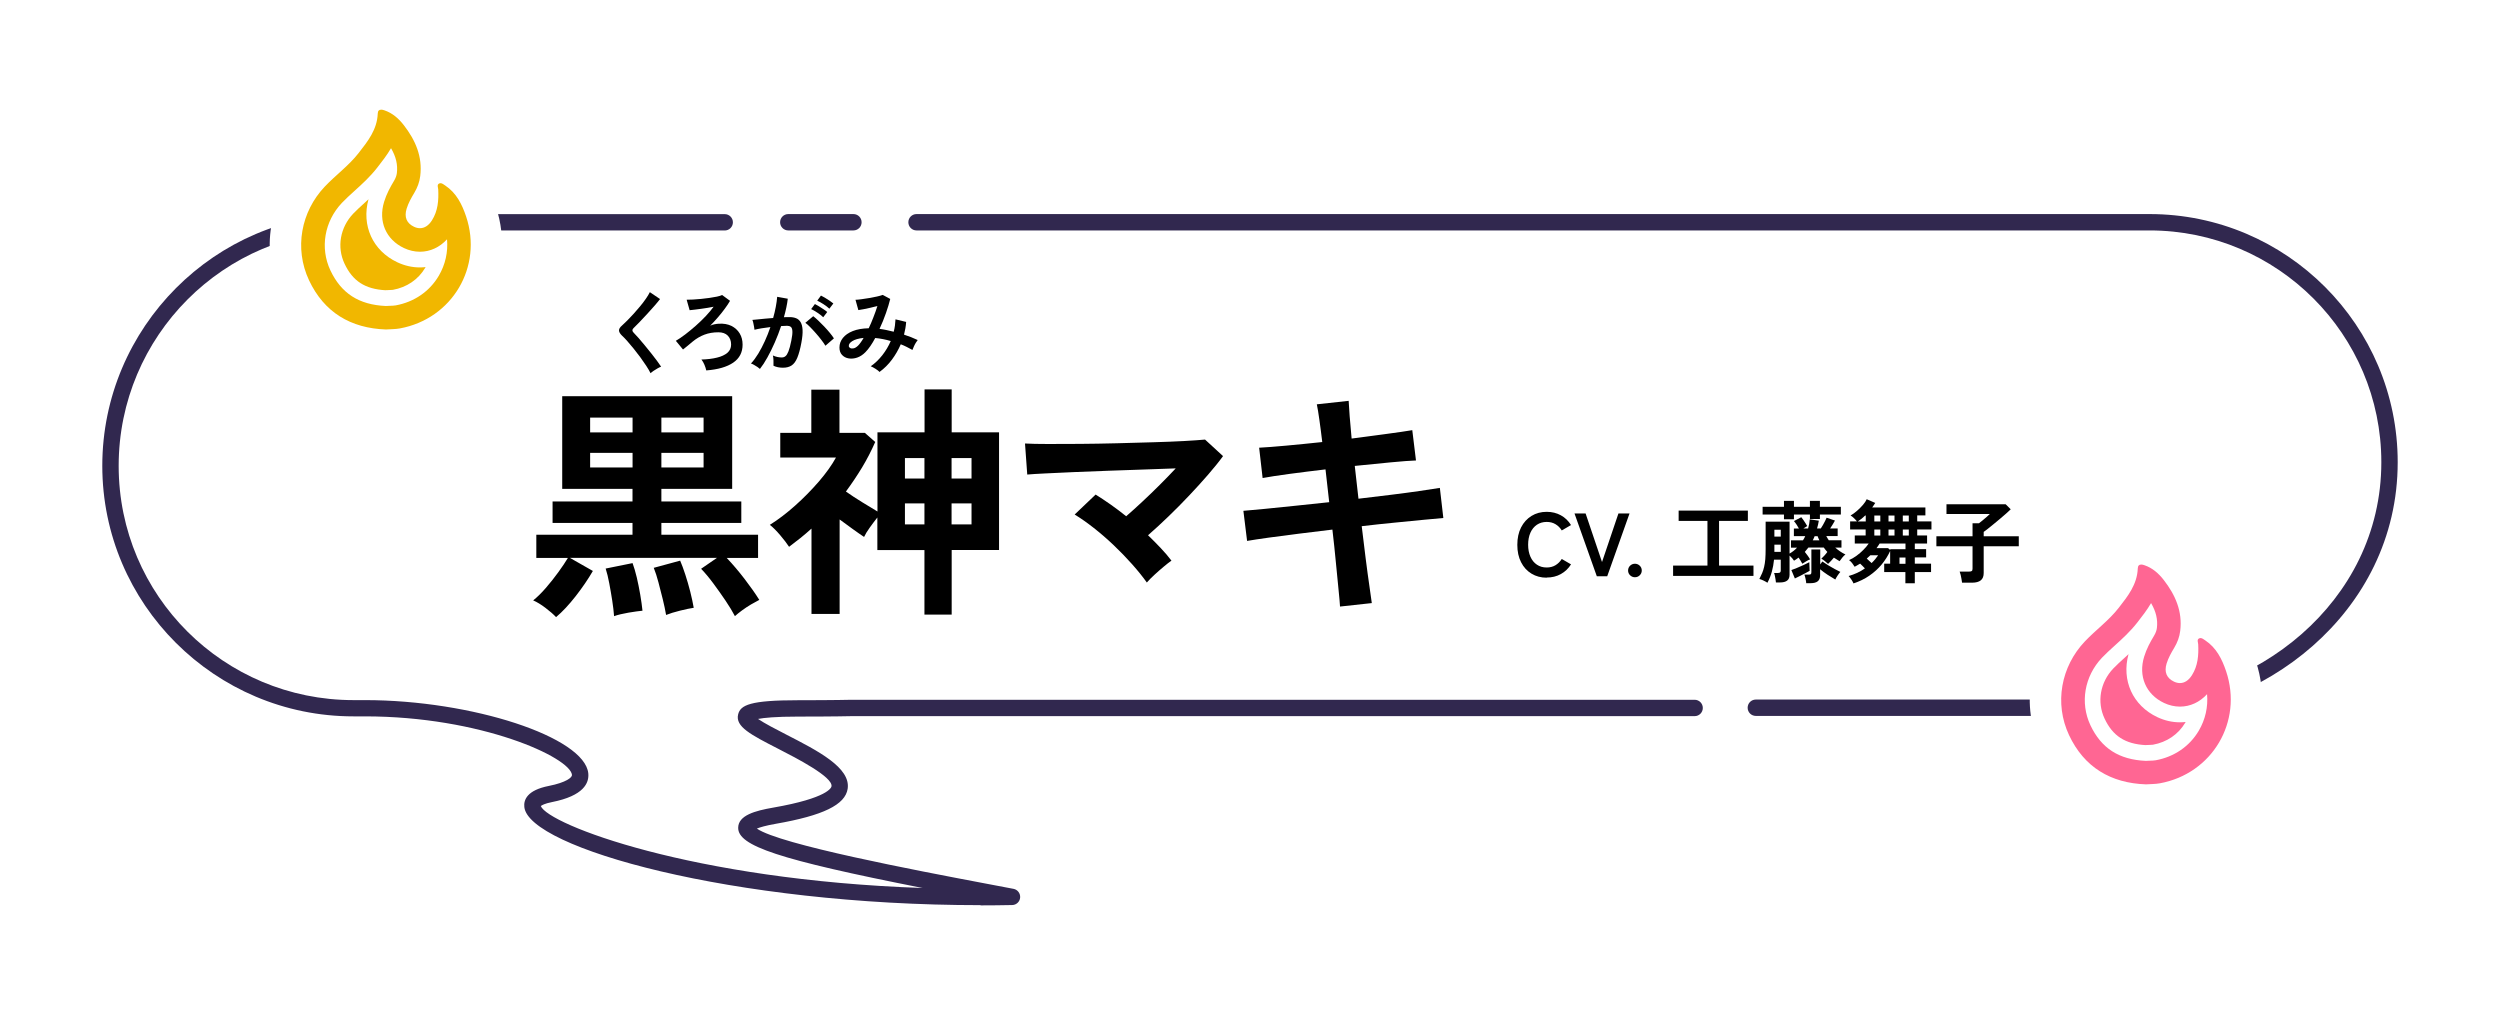 <?xml version="1.0" encoding="UTF-8"?>
<svg id="_レイヤー_2" data-name="レイヤー 2" xmlns="http://www.w3.org/2000/svg" xmlns:xlink="http://www.w3.org/1999/xlink" viewBox="0 0 446 184">
  <defs>
    <style>
      .cls-1 {
        fill: none;
      }

      .cls-1, .cls-2, .cls-3, .cls-4, .cls-5, .cls-6, .cls-7 {
        stroke-width: 0px;
      }

      .cls-2 {
        fill: #31284f;
      }

      .cls-3 {
        fill: #ff6693;
      }

      .cls-8 {
        filter: url(#drop-shadow-2);
      }

      .cls-9 {
        filter: url(#drop-shadow-3);
      }

      .cls-4 {
        fill: #000;
      }

      .cls-5 {
        fill: #f1b700;
      }

      .cls-6 {
        filter: url(#drop-shadow-1);
      }

      .cls-6, .cls-7 {
        fill: #fff;
      }
    </style>
    <filter id="drop-shadow-1" filterUnits="userSpaceOnUse">
      <feOffset dx="0" dy="0"/>
      <feGaussianBlur result="blur" stdDeviation="3"/>
      <feFlood flood-color="#000" flood-opacity=".16"/>
      <feComposite in2="blur" operator="in"/>
      <feComposite in="SourceGraphic"/>
    </filter>
    <filter id="drop-shadow-2" filterUnits="userSpaceOnUse">
      <feOffset dx="0" dy="0"/>
      <feGaussianBlur result="blur-2" stdDeviation="4.2"/>
      <feFlood flood-color="#040000" flood-opacity=".2"/>
      <feComposite in2="blur-2" operator="in"/>
      <feComposite in="SourceGraphic"/>
    </filter>
    <filter id="drop-shadow-3" filterUnits="userSpaceOnUse">
      <feOffset dx="0" dy="0"/>
      <feGaussianBlur result="blur-3" stdDeviation="4.2"/>
      <feFlood flood-color="#040000" flood-opacity=".2"/>
      <feComposite in2="blur-3" operator="in"/>
      <feComposite in="SourceGraphic"/>
    </filter>
  </defs>
  <g id="_レイヤー_1-2" data-name="レイヤー 1">
    <g>
      <g>
        <g>
          <g>
            <path class="cls-6" d="M174.78,170.02c-21.12,0-42.21-2.29-59.41-6.44-15.15-3.66-29.32-8.47-30.33-18.79-.17-1.78.07-3.76.9-5.64-5.34-1.51-12.58-2.81-20.83-2.81h-2.05c-29.41,0-53.34-23.88-53.34-53.24S33.64,29.65,63.06,29.65h320.42c29.12,0,52.81,23.69,52.81,52.81,0,15.03-6.37,28.95-17.94,39.17-10.51,9.29-24.42,14.62-38.15,14.62h-221c.58,1.7.79,3.6.46,5.71-.2,1.3-.57,2.47-1.08,3.52,6.91,1.45,14.04,2.8,18.49,3.64,1.89.36,3.68.7,5.34,1.02,5.03.96,8.51,5.57,8.08,10.67-.43,5.1-4.65,9.05-9.77,9.15-2.01.04-3.99.06-5.95.06Z"/>
            <path class="cls-2" d="M152.25,41.11h-11.62c-.81,0-1.46-.65-1.46-1.46s.65-1.46,1.46-1.46h11.62c.81,0,1.46.65,1.46,1.46s-.65,1.46-1.46,1.46Z"/>
            <path class="cls-2" d="M380.19,127.72h-66.95c-.81,0-1.46-.65-1.46-1.46s.65-1.46,1.46-1.46h66.95c21.56,0,44.64-17.01,44.64-42.34,0-22.8-18.55-41.35-41.35-41.35h-219.97c-.81,0-1.46-.65-1.46-1.46s.65-1.46,1.46-1.46h219.97c24.41,0,44.27,19.86,44.27,44.27,0,27.07-24.59,45.25-47.55,45.25Z"/>
            <path class="cls-2" d="M174.92,161.48c-44.37,0-80.6-10.25-81.38-17.5-.14-1.3.5-3.01,4.37-3.77,3.12-.62,4.18-1.52,4.13-1.97-.31-3.11-16.19-10.44-36.94-10.44h-2.05c-24.7,0-44.8-20.05-44.8-44.7s20.1-44.9,44.8-44.9h66.24c.81,0,1.46.65,1.46,1.46s-.65,1.46-1.46,1.46H63.06c-23.1,0-41.89,18.83-41.89,41.99s18.79,41.79,41.89,41.79h2.05c19.1,0,39.21,6.6,39.84,13.07.17,1.72-.82,4-6.47,5.12-1.32.26-1.83.57-2,.71,1.29,3.27,26.82,13.19,68.12,14.62-25.87-5.1-32.94-7.53-32.91-10.75.02-2.21,3.01-3.03,6.24-3.59,9.81-1.71,10.38-3.59,10.41-3.8.26-1.68-6.28-5.04-9.42-6.65-5.01-2.57-7.77-3.99-7.24-6.18.41-1.68,2.17-2.53,10.71-2.53,6.42,0,9.46-.08,9.49-.08h150.44c.81,0,1.46.65,1.46,1.46s-.65,1.46-1.46,1.46h-150.4s-3.06.08-9.53.08c-4.08,0-6.14.22-7.16.42,1.16.79,3.32,1.91,5.02,2.78,5.67,2.91,11.54,5.92,10.97,9.68-.43,2.85-4.38,4.77-12.79,6.24-1.88.33-2.88.64-3.41.86,4.14,2.86,28.46,7.46,40.47,9.74,1.88.36,3.67.69,5.32,1.01.73.14,1.24.81,1.18,1.56-.06.74-.68,1.32-1.42,1.33-1.89.04-3.77.06-5.63.06Z"/>
          </g>
          <g class="cls-8">
            <path class="cls-7" d="M382.64,145.53c-8.49-.3-15.09-4.56-18.59-12-3.61-7.68-2.11-16.68,3.81-22.94.93-.98,1.86-1.82,2.77-2.64,1.11-1.01,2.17-1.96,2.93-2.94,1.38-1.77,2.19-2.86,2.23-3.82.13-3.46,2.79-6.07,6.19-6.07.77,0,1.54.13,2.36.41,2.34.78,4.39,2.3,6.11,4.52,2.15,2.77,3.46,5.57,3.96,8.45,1.02.32,1.74.82,2.08,1.06,3.61,2.41,5.12,5.96,5.95,8.41,1.96,5.82,1.32,12.14-1.75,17.34-3.07,5.21-8.3,8.83-14.36,9.93-.96.18-1.82.21-2.5.24-.21,0-.87.04-1,.04-.07,0-.13,0-.2,0Z"/>
            <path class="cls-3" d="M383.74,107.57c.91,1.55,1.23,2.98,1.05,4.47-.06.45-.22.9-.51,1.38-.66,1.1-1.33,2.31-1.76,3.72-1.08,3.49.31,6.74,3.55,8.27.92.43,1.87.65,2.84.65,1.83,0,3.53-.8,4.83-2.22.2,2.27-.3,4.52-1.47,6.51-1.65,2.8-4.38,4.67-7.68,5.28-.27.05-.67.07-1.12.08-.22,0-.44.02-.66.03-4.8-.22-7.94-2.25-9.88-6.36-1.88-4.01-1.07-8.73,2.06-12.04.67-.71,1.43-1.39,2.23-2.12,1.37-1.24,2.8-2.53,4.08-4.17l.07-.09c.78-1,1.65-2.11,2.39-3.38M381.97,100.72c-.33,0-.57.17-.59.69-.11,2.85-1.76,4.93-3.41,7.04-1.76,2.26-4.09,3.93-6.04,5.99-4.24,4.47-5.48,11.02-2.81,16.71,2.69,5.72,7.42,8.56,13.72,8.78.85-.06,1.67-.04,2.49-.19,9.33-1.71,14.83-10.99,11.81-19.98-.73-2.17-1.73-4.19-3.73-5.52-.26-.17-.54-.41-.84-.41-.08,0-.16.02-.24.05-.45.22-.19.72-.17,1.08.09,1.93-.05,3.81-1.12,5.5-.59.93-1.33,1.4-2.14,1.4-.34,0-.69-.08-1.05-.25-1.33-.63-1.79-1.72-1.33-3.23.31-1,.82-1.91,1.36-2.81.56-.94.94-1.93,1.07-3.02.43-3.48-.87-6.41-2.93-9.07-.91-1.17-2.01-2.16-3.47-2.65-.2-.07-.4-.12-.58-.12h0Z"/>
            <path class="cls-3" d="M382.79,132.93c-3.67-.2-5.88-1.63-7.34-4.75-1.39-2.96-.78-6.46,1.56-8.92.6-.63,1.32-1.28,2.08-1.97.21-.19.43-.39.64-.59-1.28,4.69.75,9.17,5.14,11.24,1.3.61,2.65.92,4.03.92.34,0,.68-.02,1.02-.06-.02.04-.05.08-.07.12-1.23,2.09-3.28,3.49-5.78,3.94-.23.03-.48.03-.73.04-.18,0-.37.02-.55.02Z"/>
          </g>
          <g class="cls-9">
            <path class="cls-7" d="M68.65,64.38c-8.49-.3-15.09-4.56-18.59-12-3.61-7.68-2.11-16.68,3.81-22.94.93-.98,1.86-1.82,2.77-2.64,1.11-1.01,2.17-1.96,2.93-2.94,1.38-1.77,2.19-2.86,2.23-3.82.13-3.46,2.79-6.07,6.19-6.07.77,0,1.54.13,2.36.41,2.34.78,4.39,2.3,6.11,4.52,2.15,2.77,3.46,5.57,3.96,8.45,1.02.32,1.74.82,2.08,1.06,3.61,2.41,5.12,5.96,5.95,8.41,1.96,5.82,1.32,12.14-1.75,17.34-3.07,5.21-8.3,8.83-14.36,9.93-.96.18-1.82.21-2.5.24-.21,0-.87.04-1,.04-.07,0-.13,0-.2,0Z"/>
            <path class="cls-5" d="M69.75,26.42c.91,1.55,1.23,2.98,1.05,4.47-.06.45-.22.9-.51,1.38-.66,1.1-1.33,2.31-1.76,3.72-1.08,3.5.31,6.74,3.55,8.27.92.43,1.87.65,2.84.65,1.83,0,3.53-.8,4.83-2.22.2,2.27-.3,4.52-1.47,6.51-1.65,2.8-4.38,4.67-7.68,5.28-.27.05-.67.07-1.12.08-.22,0-.44.02-.66.03-4.8-.22-7.94-2.25-9.88-6.36-1.88-4.01-1.07-8.73,2.06-12.04.67-.71,1.43-1.39,2.23-2.12,1.38-1.25,2.8-2.53,4.08-4.18l.07-.09c.78-1,1.65-2.11,2.39-3.38M67.98,19.57c-.33,0-.57.17-.59.69-.11,2.85-1.76,4.93-3.41,7.04-1.76,2.26-4.09,3.93-6.04,5.99-4.24,4.47-5.48,11.02-2.81,16.71,2.69,5.72,7.42,8.56,13.72,8.78.85-.06,1.67-.04,2.49-.19,9.33-1.71,14.83-10.99,11.81-19.98-.73-2.17-1.73-4.19-3.73-5.52-.26-.17-.54-.41-.84-.41-.08,0-.16.02-.23.05-.45.22-.19.72-.17,1.08.09,1.93-.05,3.81-1.12,5.5-.59.93-1.33,1.4-2.14,1.4-.34,0-.69-.08-1.05-.25-1.33-.63-1.79-1.72-1.33-3.23.31-1,.82-1.91,1.36-2.81.56-.94.94-1.93,1.07-3.02.43-3.48-.87-6.41-2.93-9.07-.91-1.17-2.01-2.16-3.47-2.65-.2-.07-.4-.12-.58-.12h0Z"/>
            <path class="cls-5" d="M68.8,51.78c-3.67-.2-5.88-1.63-7.34-4.75-1.39-2.96-.78-6.46,1.56-8.92.6-.63,1.32-1.28,2.08-1.97.21-.19.43-.39.64-.59-1.28,4.69.75,9.17,5.14,11.24,1.3.61,2.65.92,4.03.92.34,0,.68-.02,1.02-.06-.02.04-.05.08-.07.12-1.23,2.09-3.28,3.49-5.78,3.94-.23.03-.48.03-.73.04-.18,0-.37.02-.55.02Z"/>
          </g>
        </g>
        <g>
          <path class="cls-4" d="M99.21,110.1c-.47-.5-1.1-1.05-1.89-1.65-.79-.6-1.53-1.05-2.2-1.34.7-.56,1.45-1.29,2.24-2.2.79-.91,1.54-1.85,2.24-2.82.7-.97,1.28-1.82,1.71-2.55h-5.63v-4.14h17.16v-2.11h-14.26v-3.83h14.26v-2.24h-12.54v-16.54h30.32v16.54h-12.63v2.24h14.26v3.83h-14.26v2.11h17.25v4.14h-5.59c1.09,1.14,2.16,2.41,3.21,3.78,1.06,1.38,1.92,2.61,2.6,3.7-.41.21-.9.48-1.47.81-.57.34-1.12.7-1.63,1.08-.51.38-.93.72-1.25,1.01-.41-.79-.96-1.7-1.65-2.73-.69-1.03-1.42-2.05-2.18-3.08-.76-1.03-1.5-1.91-2.2-2.64l2.82-1.94h-26.22l4.09,2.33c-.85,1.47-1.87,2.96-3.06,4.49-1.19,1.52-2.35,2.77-3.5,3.74ZM105.28,77.14h7.57v-2.64h-7.57v2.64ZM105.28,83.39h7.57v-2.6h-7.57v2.6ZM109.55,109.92c-.06-.82-.17-1.75-.33-2.79-.16-1.04-.34-2.07-.53-3.08-.19-1.01-.4-1.88-.64-2.62l4.8-.97c.26.7.51,1.56.75,2.55.23,1,.44,2.02.62,3.08.18,1.06.31,2.01.4,2.86-.65.06-1.48.18-2.51.35-1.03.18-1.88.38-2.55.62ZM118.83,109.7c-.15-.85-.34-1.78-.59-2.79-.25-1.01-.51-2.02-.77-3.01s-.54-1.86-.84-2.6l4.71-1.28c.29.67.6,1.5.92,2.49s.62,2,.88,3.04c.26,1.04.47,2,.62,2.88-.62.09-1.43.26-2.44.51-1.01.25-1.84.51-2.49.77ZM117.99,77.14h7.53v-2.64h-7.53v2.64ZM117.99,83.39h7.53v-2.6h-7.53v2.6Z"/>
          <path class="cls-4" d="M164.92,109.66v-11.53h-8.4v-5.81c-.44.56-.89,1.15-1.34,1.78-.46.63-.8,1.2-1.03,1.69-.62-.41-1.3-.89-2.05-1.43-.75-.54-1.52-1.11-2.31-1.69v16.85h-5.02v-15.22c-.65.59-1.31,1.15-1.98,1.69-.68.54-1.35,1.06-2.02,1.56-.38-.59-.91-1.28-1.58-2.07s-1.29-1.41-1.85-1.85c1.47-.91,2.96-2.05,4.49-3.41s2.94-2.8,4.25-4.31c1.3-1.51,2.32-2.94,3.06-4.29h-9.94v-4.4h5.54v-7.7h5.02v7.7h4.53l1.85,1.63c-.68,1.55-1.46,3.07-2.35,4.55-.9,1.48-1.86,2.91-2.88,4.29.88.62,1.84,1.25,2.88,1.89,1.04.65,1.96,1.2,2.75,1.67v-14.12h8.4v-7.66h4.84v7.66h8.45v20.99h-8.45v11.53h-4.84ZM161.44,85.37h3.48v-3.65h-3.48v3.65ZM161.44,93.55h3.48v-3.74h-3.48v3.74ZM169.76,85.37h3.56v-3.65h-3.56v3.65ZM169.76,93.55h3.56v-3.74h-3.56v3.74Z"/>
          <path class="cls-4" d="M204.61,103.94c-.73-1.03-1.61-2.12-2.64-3.28-1.03-1.16-2.13-2.29-3.3-3.41-1.17-1.11-2.36-2.14-3.56-3.08-1.2-.94-2.33-1.73-3.39-2.38l3.74-3.56c.85.53,1.74,1.12,2.68,1.78.94.66,1.86,1.36,2.77,2.09.88-.76,1.84-1.63,2.88-2.6,1.04-.97,2.07-1.96,3.1-2.99s1.98-2.01,2.86-2.95c-1.67.06-3.54.12-5.61.2s-4.18.15-6.34.22-4.21.15-6.16.24-3.67.17-5.15.24-2.56.14-3.23.2l-.4-5.54c1,.06,2.35.09,4.07.09s3.64,0,5.76-.02,4.31-.05,6.56-.11c2.24-.06,4.4-.12,6.47-.18,2.07-.06,3.92-.13,5.54-.22,1.63-.09,2.87-.18,3.72-.26l3.21,2.95c-.7.97-1.58,2.05-2.62,3.26-1.04,1.2-2.17,2.45-3.39,3.74-1.22,1.29-2.46,2.55-3.74,3.78-1.28,1.23-2.49,2.35-3.63,3.34.79.76,1.55,1.53,2.27,2.29.72.76,1.36,1.51,1.91,2.24-.38.26-.85.63-1.41,1.1-.56.47-1.11.95-1.65,1.45-.54.5-.99.95-1.34,1.36Z"/>
          <path class="cls-4" d="M239.06,108.21c-.03-.59-.12-1.58-.26-2.97s-.31-3.03-.48-4.91c-.18-1.88-.38-3.83-.62-5.85-2.02.24-4.02.48-5.98.73-1.96.25-3.75.48-5.35.7-1.6.22-2.9.42-3.89.59l-.66-5.37c.97-.09,2.25-.21,3.85-.35,1.6-.15,3.4-.33,5.39-.55,2-.22,4.02-.43,6.07-.64l-.66-5.85c-2.26.26-4.41.54-6.47.81-2.05.28-3.64.52-4.75.73l-.62-5.41c1.17-.06,2.79-.18,4.84-.37,2.05-.19,4.2-.4,6.42-.64-.18-1.47-.34-2.78-.51-3.94-.16-1.16-.31-2.09-.46-2.79l5.68-.62c.03.67.09,1.59.18,2.75s.21,2.49.35,3.98c2.26-.29,4.36-.57,6.31-.84,1.95-.26,3.45-.48,4.51-.66l.66,5.41c-.97.03-2.46.14-4.47.33-2.01.19-4.16.4-6.45.64l.66,5.85c1.99-.23,3.93-.47,5.81-.7,1.88-.23,3.58-.46,5.1-.68,1.53-.22,2.73-.4,3.61-.55l.62,5.37c-.73.06-1.86.16-3.39.31s-3.26.32-5.21.51c-1.95.19-3.94.4-5.96.64.23,1.97.47,3.87.7,5.72.23,1.85.46,3.48.66,4.88.21,1.41.35,2.45.44,3.12l-5.68.62Z"/>
        </g>
        <g>
          <path class="cls-4" d="M116.07,66.6c-.19-.39-.45-.84-.78-1.34-.33-.5-.68-1.01-1.07-1.54-.39-.53-.79-1.04-1.19-1.54-.41-.5-.79-.95-1.14-1.35-.36-.4-.66-.72-.92-.95-.36-.35-.54-.66-.54-.94s.18-.56.53-.86c.27-.24.58-.53.94-.9.36-.36.74-.76,1.14-1.2s.78-.88,1.16-1.34c.38-.46.72-.9,1.02-1.34.3-.43.54-.82.71-1.18l1.82,1.23c-.24.32-.56.71-.97,1.18-.41.47-.85.96-1.31,1.46-.46.51-.91.99-1.35,1.44-.44.45-.81.83-1.12,1.13-.25.25-.24.51.03.78.23.24.53.55.87.94.35.39.71.82,1.1,1.3s.78.95,1.16,1.43c.38.48.73.93,1.04,1.35.31.42.55.77.74,1.05-.17.06-.38.17-.62.3-.25.14-.48.29-.71.44-.23.15-.41.3-.54.42Z"/>
          <path class="cls-4" d="M125.99,66.06c-.06-.3-.17-.63-.32-.99-.15-.36-.33-.67-.54-.93,1.06-.03,1.98-.14,2.78-.34.79-.19,1.41-.48,1.86-.86.44-.38.66-.88.66-1.47,0-.66-.2-1.19-.59-1.59-.39-.4-.96-.6-1.68-.6-.92,0-1.74.14-2.48.42s-1.44.69-2.1,1.23c-.37.31-.68.56-.91.76-.24.2-.51.42-.82.66l-1.28-1.55c.5-.29,1.06-.67,1.68-1.14.62-.47,1.24-.99,1.88-1.55s1.23-1.14,1.79-1.73c.55-.59,1.02-1.14,1.39-1.66-.3.06-.64.13-1.02.19-.38.06-.78.13-1.19.18-.41.06-.8.11-1.16.15-.36.04-.67.08-.91.1l-.53-1.87c.3,0,.67-.01,1.12-.03.45-.02.93-.06,1.43-.11.51-.05,1.01-.11,1.5-.18.49-.07.94-.15,1.34-.23.4-.08.71-.18.94-.29l1.41,1.04c-.25.43-.55.89-.93,1.4-.37.51-.78,1.02-1.23,1.54s-.91,1.02-1.38,1.5c.23-.12.49-.21.77-.26s.53-.09.77-.1c.86-.05,1.61.08,2.25.39.63.32,1.12.76,1.47,1.34.35.58.52,1.24.52,2,0,1.39-.56,2.46-1.68,3.22-1.12.76-2.71,1.22-4.78,1.38Z"/>
          <path class="cls-4" d="M135.58,65.82c-.1-.1-.25-.21-.45-.35-.2-.14-.41-.27-.62-.38-.21-.12-.39-.2-.54-.24.45-.48.88-1.06,1.3-1.75.42-.69.81-1.44,1.18-2.25s.7-1.64.99-2.5c-.54.06-1.07.14-1.58.22-.51.09-.93.17-1.26.26-.01-.14-.04-.33-.08-.56s-.09-.47-.14-.7c-.05-.23-.11-.4-.16-.5.25-.02.57-.05.96-.09s.83-.08,1.31-.13.96-.09,1.44-.12c.19-.67.35-1.33.47-1.98.12-.64.21-1.25.25-1.8l1.89.34c-.05.49-.14,1.02-.26,1.58-.12.56-.26,1.13-.43,1.72.21,0,.41-.02.58-.02.17,0,.32,0,.45,0,.43,0,.81.07,1.14.2.34.13.61.37.81.7.2.34.32.8.35,1.39.03.59-.04,1.35-.21,2.26-.21,1.15-.46,2.05-.73,2.7-.27.65-.61,1.11-1.02,1.38s-.92.4-1.55.4-1.2-.12-1.68-.35c0-.26,0-.57,0-.93-.01-.36-.04-.66-.1-.9.53.24,1.06.35,1.57.35.26,0,.48-.07.66-.22.19-.14.37-.43.54-.86.17-.43.34-1.07.51-1.91.16-.78.22-1.36.19-1.74-.03-.38-.13-.63-.3-.74-.17-.12-.38-.18-.64-.18-.3,0-.66.02-1.07.05-.33.99-.71,1.97-1.13,2.93s-.86,1.85-1.31,2.66c-.45.82-.9,1.5-1.34,2.06ZM147.24,61.66c-.17-.29-.41-.63-.71-1.02s-.62-.79-.98-1.19-.69-.77-1.02-1.1c-.33-.34-.62-.59-.86-.76l1.41-1.18c.26.19.55.45.9.78.34.33.69.68,1.06,1.06.36.38.7.76,1.01,1.14.31.37.55.7.72.98l-1.52,1.31ZM146.87,56.6c-.28-.27-.63-.54-1.05-.82-.42-.28-.79-.49-1.11-.64l.67-.9c.18.09.41.22.7.39.28.18.56.36.84.54s.5.35.66.49l-.71.93ZM147.96,55.07c-.29-.27-.64-.54-1.06-.81-.42-.27-.79-.48-1.11-.62l.67-.91c.18.08.41.21.7.38s.57.35.85.54c.28.19.5.35.66.49l-.71.93Z"/>
          <path class="cls-4" d="M156.94,66.38c-.17-.18-.42-.38-.74-.58s-.61-.36-.86-.46c.76-.52,1.44-1.18,2.06-1.96.61-.78,1.12-1.63,1.51-2.54-.46-.14-.92-.25-1.39-.34-.47-.09-.93-.16-1.38-.2-.28.52-.56,1-.86,1.43s-.59.8-.89,1.1c-.45.46-.94.78-1.46.96-.53.18-1.04.23-1.52.15-.49-.08-.88-.29-1.19-.62-.31-.33-.46-.77-.46-1.33,0-.62.2-1.18.61-1.7.41-.51.99-.92,1.77-1.23s1.72-.47,2.84-.5c.29-.61.57-1.25.83-1.94.27-.68.51-1.36.72-2.03-.39.11-.81.21-1.24.31-.43.1-.84.19-1.22.26-.38.07-.69.13-.94.16l-.51-1.84c.28,0,.63-.04,1.07-.1s.9-.12,1.38-.21c.48-.08.94-.18,1.38-.27.43-.1.78-.19,1.03-.29l1.34.72c-.18.75-.44,1.59-.77,2.54s-.71,1.88-1.14,2.8c.4.05.82.12,1.24.21.42.09.85.19,1.29.3.1-.37.17-.74.22-1.11.05-.37.08-.73.1-1.1l1.9.46c-.05.75-.18,1.5-.38,2.27.43.14.85.29,1.26.45.41.16.8.33,1.18.51-.11.13-.22.3-.35.51-.13.21-.24.44-.34.66-.1.23-.18.43-.25.6-.33-.18-.67-.36-1.02-.54-.35-.18-.7-.33-1.06-.47-.42.97-.94,1.88-1.58,2.74-.64.86-1.37,1.58-2.18,2.17ZM151.43,61.77c.02.14.11.25.27.33s.36.09.6.04c.24-.05.5-.21.78-.48.15-.15.31-.34.48-.58.17-.23.34-.5.51-.8-.91.1-1.58.29-2.03.58-.45.29-.65.59-.61.9Z"/>
        </g>
        <g>
          <path class="cls-4" d="M275.93,103.06c-1.01,0-1.92-.24-2.71-.72-.79-.48-1.42-1.16-1.86-2.04-.45-.88-.67-1.91-.67-3.1s.22-2.23.67-3.11c.45-.88,1.07-1.56,1.86-2.05s1.7-.73,2.71-.73c.94,0,1.78.21,2.53.62s1.35,1,1.81,1.74l-1.65.96c-.3-.48-.67-.85-1.13-1.12-.45-.27-.97-.4-1.56-.4-.66,0-1.24.17-1.74.5-.5.34-.89.81-1.16,1.42-.27.61-.41,1.33-.41,2.15s.14,1.52.41,2.14c.27.61.66,1.09,1.16,1.42.5.34,1.08.5,1.74.5.59,0,1.11-.13,1.56-.4.45-.27.83-.64,1.13-1.12l1.65.96c-.46.74-1.06,1.31-1.81,1.73s-1.59.62-2.53.62Z"/>
          <path class="cls-4" d="M284.87,102.8l-3.98-11.2h1.98l2.93,8.67,2.93-8.67h1.98l-3.98,11.2h-1.86Z"/>
          <path class="cls-4" d="M291.67,102.98c-.33,0-.62-.12-.86-.35s-.36-.52-.36-.85.12-.63.36-.86.53-.35.86-.35.62.12.86.35.36.52.36.86-.12.61-.36.85-.53.35-.86.35Z"/>
          <path class="cls-4" d="M298.48,102.74v-1.84h6.13v-7.97h-5.14v-1.84h12.35v1.84h-5.14v7.97h6.14v1.84h-14.35Z"/>
          <path class="cls-4" d="M315.33,103.97c-.23-.15-.49-.29-.76-.42s-.5-.21-.7-.26c.19-.37.36-.73.5-1.06s.26-.7.35-1.1c.1-.39.16-.85.21-1.37.04-.52.06-1.13.06-1.85v-4.85h4.27v5.7c.5-.29.95-.64,1.34-1.06h-1.09v-1.31h2.14c.07-.12.15-.24.22-.36.07-.12.13-.25.18-.38h-2.02v-1.36h.9c-.12-.21-.26-.45-.42-.7-.17-.25-.32-.46-.47-.63l1.31-.69c.11.13.23.29.37.49.14.2.27.4.39.59s.22.37.3.5l-.69.43h.85c.15-.53.25-1.08.29-1.63l1.62.24c-.04.25-.09.49-.14.72-.05.23-.11.46-.18.67h.67c.13-.18.26-.39.39-.63.13-.24.26-.48.38-.71s.21-.43.27-.58l1.49.51c-.11.19-.24.42-.39.67-.16.26-.31.5-.47.74h1.34v1.36h-2.03c.06.12.14.24.21.37.08.13.16.25.23.37h2.27v1.31h-1.12c.27.23.55.46.86.67.3.21.63.4.97.56-.17.12-.36.3-.55.54-.2.24-.37.46-.5.66-.17-.11-.34-.21-.51-.32s-.34-.21-.5-.32c-.15.17-.32.36-.51.58-.19.21-.37.39-.53.54-.14-.14-.33-.3-.57-.5-.24-.19-.45-.34-.63-.43.18-.16.37-.36.57-.58.2-.23.37-.43.5-.62-.11-.12-.22-.24-.33-.38-.11-.13-.22-.27-.31-.41h-2.74c-.21.28-.43.54-.64.78.15.17.32.39.5.65.19.26.33.49.44.68-.2.07-.43.19-.7.35s-.49.3-.68.43c-.09-.16-.19-.34-.31-.54-.12-.2-.24-.39-.36-.56-.13.1-.26.19-.39.29-.13.1-.28.19-.42.27-.08-.13-.19-.28-.34-.45-.16-.17-.31-.33-.46-.46v3.41c0,.48-.14.83-.43,1.05s-.71.33-1.28.33h-.72c-.01-.14-.04-.32-.07-.54s-.08-.43-.12-.65c-.04-.21-.09-.38-.14-.5h.66c.18,0,.31-.03.4-.09.08-.06.13-.18.13-.36v-1.92h-1.2c-.08.75-.2,1.45-.38,2.1-.18.66-.43,1.31-.78,1.98ZM318.26,92.64v-.85h-3.81v-1.38h3.81v-1.06h1.78v1.06h2.85v-1.06h1.78v1.06h3.74v1.38h-3.74v.8h-1.78v-.8h-2.85v.85h-1.78ZM316.55,95.73h1.14v-1.22h-1.14v1.22ZM316.55,98.45h1.14v-1.28h-1.14v1.28ZM320.2,103.19l-.62-1.49c.28-.1.61-.22.99-.38.38-.16.77-.33,1.17-.51s.74-.35,1.04-.51l.06,1.54c-.17.1-.41.23-.72.39s-.63.34-.98.51c-.34.18-.66.33-.94.46ZM322.23,104.05c-.01-.21-.05-.48-.12-.8-.07-.32-.14-.57-.21-.74h.78c.18,0,.3-.03.37-.08.06-.05.1-.17.1-.35v-4.05h1.58v2.67l.38-.53c.32.22.68.45,1.06.69.39.23.77.45,1.15.66.38.2.71.37,1,.51-.15.16-.31.38-.5.66s-.31.51-.4.7c-.43-.25-.88-.53-1.38-.85-.49-.32-.93-.65-1.33-.98v1.06c0,.49-.14.85-.42,1.08-.28.23-.71.34-1.27.34h-.8ZM323.4,96.4h1.18c-.12-.23-.22-.48-.32-.74h-.53c-.05.13-.11.25-.16.38-.05.12-.11.24-.18.36Z"/>
          <path class="cls-4" d="M330.67,104.1c-.08-.2-.2-.44-.38-.7s-.34-.48-.5-.64c.52-.14,1.03-.33,1.53-.56.5-.23.96-.5,1.38-.8-.13-.13-.26-.27-.41-.42-.14-.15-.29-.29-.44-.43-.32.2-.65.39-.98.56-.11-.18-.25-.38-.42-.61-.17-.22-.36-.42-.58-.58.45-.19.89-.45,1.33-.77.44-.32.85-.67,1.22-1.05.38-.38.7-.75.95-1.13h-2.48v-1.44h1.94v-1.07h-2.77v-1.44h1.22c-.13-.17-.3-.36-.52-.57s-.42-.37-.62-.49c.36-.2.74-.47,1.14-.82.39-.34.75-.7,1.07-1.07s.54-.71.67-1.01l1.52.66c-.07.13-.16.26-.25.39-.09.13-.19.27-.29.42h9.49v1.42h-1.46v1.06h2.54v1.44h-2.54v1.07h1.76v1.44h-2.19v1.01h2.02v1.47h-2.02v1.12h2.9v1.5h-2.9v2h-1.68v-2h-3.78v-1.5h1.06v-2.27c-.38.85-.89,1.66-1.51,2.41s-1.36,1.42-2.2,2-1.79,1.04-2.83,1.38ZM331.43,93.03h1.42v-1.06h-.1c-.44.43-.88.78-1.33,1.06ZM333.89,100.45c.23-.22.45-.45.65-.69s.37-.47.52-.7h-1.39c-.2.2-.42.4-.64.59.15.13.3.26.44.41s.29.27.42.39ZM334.38,93.03h1.07v-1.06h-1.07v1.06ZM334.38,95.54h1.07v-1.07h-1.07v1.07ZM337.22,98.11v-.13h2.72v-1.01h-4.62c-.07.14-.16.28-.26.41-.1.13-.19.27-.29.41h2.06l.38.32ZM336.91,93.03h1.07v-1.06h-1.07v1.06ZM336.91,95.54h1.07v-1.07h-1.07v1.07ZM338.87,100.58h1.07v-1.12h-1.07v1.12ZM339.46,93.03h1.07v-1.06h-1.07v1.06ZM339.46,95.54h1.07v-1.07h-1.07v1.07Z"/>
          <path class="cls-4" d="M350.03,103.94c-.02-.18-.05-.4-.1-.65-.04-.25-.09-.5-.15-.74s-.12-.43-.18-.58h1.68c.22,0,.38-.03.48-.1s.14-.22.14-.44v-3.98h-6.45v-1.78h6.45v-2.32h1.15c.18-.14.4-.31.65-.52.25-.21.5-.42.74-.63.24-.21.42-.38.54-.5h-7.73v-1.74h10.56l.9.9c-.2.2-.47.45-.8.74-.33.29-.69.61-1.09.94-.39.33-.78.65-1.17.97-.38.31-.73.59-1.04.84-.31.25-.55.43-.72.54v.78h6.26v1.78h-6.26v4.77c0,.6-.17,1.03-.52,1.31-.35.28-.87.42-1.56.42h-1.78Z"/>
        </g>
      </g>
      <rect class="cls-1" x="9" width="428" height="184"/>
    </g>
  </g>
</svg>